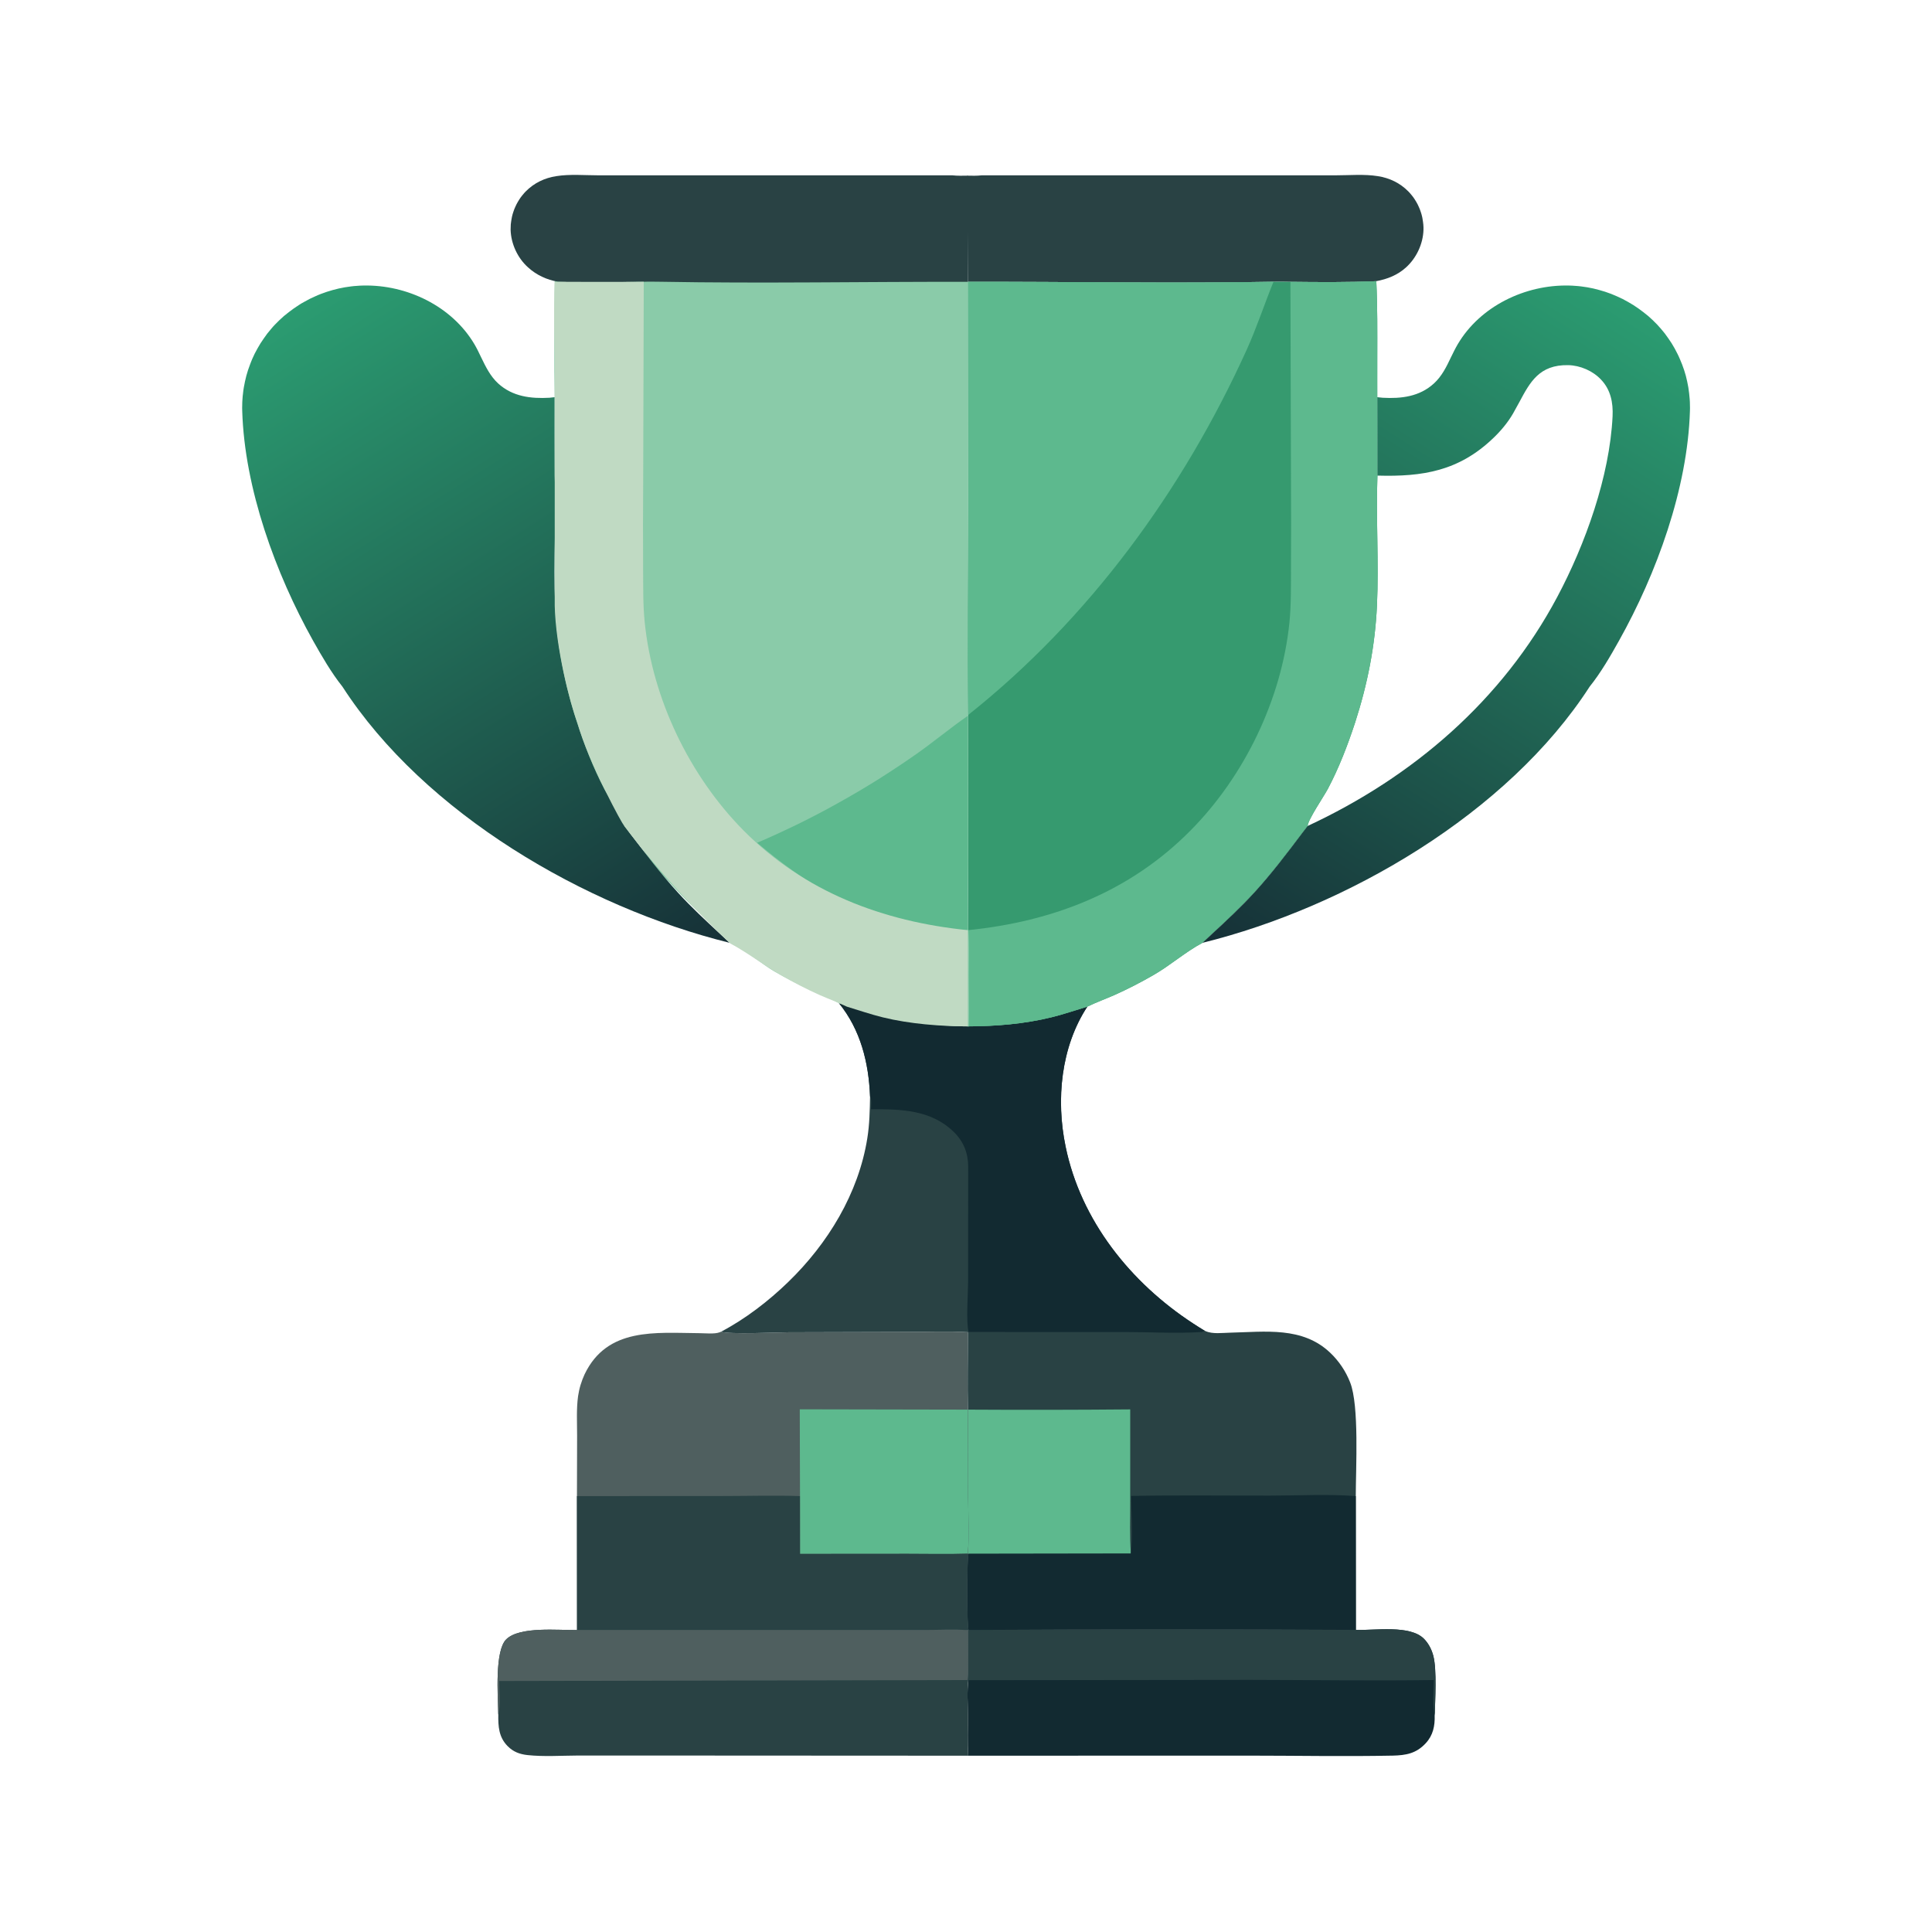 
<svg width="24" height="24" viewBox="0 0 24 24" fill="none" xmlns="http://www.w3.org/2000/svg">
<path d="M12.195 2.178L15.574 2.178L16.588 2.178C16.758 2.178 16.948 2.161 17.115 2.188C17.26 2.21 17.392 2.273 17.496 2.379C17.503 2.386 17.511 2.395 17.518 2.403C17.525 2.411 17.532 2.419 17.539 2.428C17.546 2.437 17.552 2.445 17.559 2.454C17.565 2.463 17.571 2.472 17.577 2.481C17.583 2.49 17.589 2.5 17.594 2.509C17.6 2.519 17.605 2.528 17.61 2.538C17.615 2.548 17.62 2.558 17.624 2.568C17.629 2.578 17.633 2.588 17.637 2.598C17.641 2.608 17.645 2.618 17.648 2.629C17.652 2.639 17.655 2.649 17.658 2.66C17.661 2.67 17.663 2.681 17.666 2.692C17.668 2.702 17.671 2.713 17.672 2.724C17.674 2.735 17.676 2.745 17.677 2.756C17.679 2.767 17.68 2.778 17.681 2.789C17.682 2.8 17.682 2.811 17.683 2.822C17.683 2.833 17.683 2.843 17.683 2.854C17.678 3.029 17.596 3.204 17.467 3.321C17.362 3.417 17.235 3.467 17.096 3.493C16.742 3.508 16.384 3.505 16.029 3.501C15.96 3.498 15.89 3.5 15.82 3.5C14.556 3.523 13.288 3.498 12.023 3.501V3.495L12.015 2.182C12.076 2.183 12.135 2.185 12.195 2.178Z" fill="#294244"/>
<path d="M16.843 20.247C17.077 20.256 17.518 20.181 17.691 20.36C17.748 20.419 17.787 20.496 17.806 20.575C17.849 20.749 17.828 21.118 17.822 21.31C17.826 21.44 17.802 21.557 17.711 21.655C17.593 21.783 17.465 21.805 17.301 21.809C16.697 21.821 16.09 21.809 15.486 21.809L12.028 21.81C12.016 21.644 12.024 21.472 12.023 21.306C12.023 21.164 12.011 21.012 12.029 20.872L12.021 20.87C12.033 20.665 12.025 20.455 12.025 20.25L12.032 20.248C13.636 20.239 15.24 20.239 16.843 20.247Z" fill="#122A31"/>
<path d="M16.844 20.247C17.077 20.256 17.519 20.181 17.691 20.36C17.749 20.419 17.787 20.496 17.807 20.575C17.85 20.749 17.828 21.118 17.823 21.31C17.793 21.174 17.809 21.009 17.811 20.87C17.051 20.881 16.289 20.869 15.53 20.868L12.029 20.872L12.021 20.87C12.033 20.665 12.026 20.455 12.026 20.25L12.033 20.248C13.636 20.239 15.24 20.239 16.844 20.247Z" fill="#294244"/>
<path d="M6.19 21.299C6.189 21.291 6.189 21.282 6.189 21.274C6.185 21.062 6.145 20.507 6.288 20.365C6.454 20.2 6.939 20.253 7.168 20.249L10.457 20.249L11.485 20.248C11.664 20.248 11.848 20.238 12.026 20.25C12.026 20.455 12.033 20.665 12.021 20.87L12.029 20.872C12.011 21.012 12.023 21.164 12.024 21.306C12.024 21.472 12.017 21.644 12.028 21.81L8.302 21.808L7.171 21.808C6.968 21.809 6.753 21.824 6.551 21.802C6.454 21.791 6.376 21.762 6.306 21.691C6.196 21.58 6.188 21.447 6.19 21.299Z" fill="#294244"/>
<path d="M6.19 21.299C6.189 21.291 6.189 21.282 6.189 21.274C6.185 21.062 6.145 20.507 6.288 20.365C6.454 20.2 6.939 20.253 7.168 20.249L10.457 20.249L11.485 20.248C11.664 20.248 11.848 20.238 12.026 20.25C12.026 20.455 12.033 20.665 12.021 20.87L6.201 20.882C6.201 21.01 6.221 21.176 6.19 21.299Z" fill="#4F5F5F"/>
<path d="M8.957 16.543C9.061 16.579 9.656 16.551 9.795 16.55L11.262 16.546C11.514 16.546 11.773 16.534 12.024 16.549C12.024 16.869 12.016 17.191 12.024 17.511C12.028 17.872 12.026 18.233 12.027 18.593C12.028 18.828 12.039 19.066 12.024 19.3L12.031 19.302C12.012 19.381 12.01 20.178 12.032 20.248L12.025 20.25C11.848 20.238 11.663 20.248 11.485 20.248L10.457 20.249L7.168 20.249L7.167 18.585L7.169 17.833C7.169 17.672 7.159 17.503 7.181 17.344C7.188 17.297 7.198 17.25 7.212 17.204C7.226 17.158 7.243 17.113 7.263 17.07C7.544 16.487 8.143 16.557 8.683 16.561C8.751 16.561 8.878 16.575 8.94 16.55C8.946 16.548 8.951 16.545 8.957 16.543Z" fill="#4F5F5F"/>
<path d="M9.935 17.507L12.024 17.511C12.029 17.872 12.026 18.233 12.027 18.593C12.028 18.828 12.039 19.066 12.024 19.3C11.776 19.308 11.525 19.302 11.277 19.302L9.938 19.303L9.938 18.585L9.935 17.507Z" fill="#5DB98E"/>
<path d="M7.167 18.585L8.997 18.584C9.309 18.584 9.626 18.574 9.937 18.585L9.938 19.303L11.277 19.302C11.525 19.302 11.776 19.308 12.024 19.3L12.031 19.302C12.011 19.381 12.01 20.178 12.032 20.248L12.025 20.25C11.848 20.238 11.663 20.248 11.485 20.248L10.457 20.249L7.168 20.249L7.167 18.585Z" fill="#294244"/>
<path d="M10.422 12.462C10.566 12.481 10.715 12.556 10.857 12.593C11.235 12.693 11.644 12.752 12.035 12.75C12.378 12.749 12.725 12.72 13.059 12.638C13.211 12.601 13.357 12.55 13.507 12.505C13.177 13.009 13.117 13.663 13.237 14.242C13.426 15.163 14.046 15.935 14.822 16.441C14.869 16.472 14.917 16.502 14.965 16.531C14.969 16.532 14.972 16.534 14.975 16.535C15.062 16.575 15.185 16.557 15.279 16.555C15.718 16.545 16.181 16.476 16.526 16.806C16.553 16.832 16.579 16.859 16.602 16.887C16.626 16.916 16.649 16.945 16.669 16.976C16.69 17.007 16.709 17.039 16.726 17.072C16.743 17.105 16.759 17.139 16.772 17.173C16.886 17.461 16.842 18.239 16.842 18.585L16.843 20.247C15.24 20.239 13.636 20.239 12.032 20.248C12.01 20.178 12.011 19.381 12.031 19.302L12.024 19.3C12.039 19.066 12.028 18.828 12.027 18.593C12.026 18.233 12.028 17.872 12.024 17.511C12.016 17.191 12.024 16.869 12.024 16.549C11.773 16.534 11.514 16.546 11.261 16.546L9.795 16.55C9.656 16.551 9.061 16.579 8.957 16.543C9.256 16.387 9.549 16.161 9.791 15.926C10.284 15.449 10.665 14.825 10.774 14.14C10.802 13.968 10.805 13.794 10.808 13.62C10.792 13.201 10.69 12.792 10.422 12.462Z" fill="#294244"/>
<path d="M12.024 17.511C12.696 17.515 13.368 17.514 14.04 17.508L14.04 18.642C14.041 18.86 14.032 19.082 14.048 19.299L12.032 19.302L12.025 19.3C12.039 19.066 12.028 18.828 12.027 18.593C12.026 18.233 12.029 17.872 12.024 17.511Z" fill="#5DB98E"/>
<path d="M14.051 18.583C14.627 18.572 15.204 18.58 15.78 18.579C16.13 18.579 16.494 18.558 16.842 18.585L16.843 20.247C15.239 20.239 13.636 20.239 12.032 20.248C12.01 20.178 12.011 19.381 12.031 19.302L14.047 19.299C14.076 19.095 14.053 18.796 14.051 18.583Z" fill="#122A31"/>
<path d="M10.422 12.462C10.566 12.481 10.715 12.556 10.857 12.593C11.235 12.693 11.644 12.752 12.035 12.75C12.378 12.749 12.725 12.72 13.059 12.638C13.211 12.601 13.357 12.55 13.507 12.505C13.177 13.009 13.117 13.663 13.237 14.242C13.426 15.163 14.046 15.935 14.822 16.441C14.869 16.472 14.917 16.502 14.965 16.531C14.949 16.54 14.938 16.546 14.918 16.547C14.613 16.567 14.294 16.547 13.987 16.547L12.031 16.546C12 16.394 12.025 16.093 12.026 15.927L12.027 14.488C12.026 14.321 11.968 14.178 11.848 14.061C11.565 13.785 11.19 13.777 10.82 13.78C10.821 13.735 10.832 13.659 10.808 13.62C10.792 13.201 10.69 12.792 10.422 12.462Z" fill="#122A31"/>
<path d="M16.03 3.501C16.384 3.505 16.742 3.508 17.097 3.493C17.112 3.806 17.109 4.121 17.109 4.435C17.108 4.566 17.109 4.934 17.109 4.934V4.941V4.951C17.109 4.951 17.112 5.77 17.111 5.908C17.091 6.446 17.13 6.986 17.105 7.523C17.082 8.023 16.988 8.499 16.834 8.975C16.743 9.253 16.632 9.542 16.494 9.801C16.442 9.899 16.251 10.177 16.243 10.262C16.028 10.546 15.818 10.829 15.577 11.092C15.375 11.312 15.156 11.508 14.938 11.712C14.727 11.824 14.541 11.99 14.333 12.11C14.174 12.202 14.011 12.286 13.843 12.361C13.732 12.41 13.615 12.452 13.507 12.505C13.357 12.55 13.211 12.601 13.059 12.638C12.725 12.72 12.367 12.749 12.023 12.75L12.035 12.11C12.035 12.11 12.036 11.738 12.023 11.555C12.023 11.355 12.025 10.945 12.025 10.74L12.023 8.892L12.024 8.884C12.015 8.022 12.025 7.159 12.026 6.297L12.024 3.501C13.289 3.498 14.556 3.523 15.82 3.5C15.89 3.5 15.96 3.498 16.03 3.501Z" fill="#369A6F"/>
<path d="M12.023 3.501C13.288 3.498 14.556 3.523 15.82 3.5C15.705 3.782 15.612 4.069 15.486 4.347C14.694 6.092 13.53 7.688 12.024 8.884C12.015 8.022 12.025 7.159 12.026 6.297L12.023 3.501Z" fill="#5DB98E"/>
<path d="M16.03 3.501C16.384 3.505 16.742 3.508 17.097 3.493C17.112 3.806 17.11 4.121 17.109 4.435C17.109 4.566 17.109 4.934 17.109 4.934V4.945C17.109 5.016 17.112 5.77 17.111 5.908C17.092 6.446 17.13 6.986 17.105 7.523C17.082 8.023 16.988 8.499 16.834 8.975C16.743 9.253 16.632 9.542 16.495 9.801C16.442 9.899 16.251 10.177 16.243 10.262C16.028 10.546 15.818 10.829 15.577 11.092C15.375 11.312 15.156 11.508 14.938 11.712C14.727 11.824 14.541 11.99 14.333 12.11C14.174 12.202 14.011 12.286 13.843 12.361C13.733 12.41 13.615 12.452 13.507 12.505C13.357 12.55 13.211 12.601 13.059 12.638C12.725 12.72 12.367 12.749 12.023 12.75C12.029 12.537 12.024 12.323 12.023 12.11C12.023 11.926 12.036 11.738 12.023 11.555C13.076 11.449 14.032 11.081 14.787 10.319C15.46 9.641 15.922 8.683 16.018 7.731C16.04 7.507 16.036 7.28 16.037 7.054C16.04 6.695 16.039 6.336 16.037 5.977L16.03 3.501Z" fill="#5DB98E"/>
<path d="M6.891 3.492C7.249 3.515 7.617 3.494 7.977 3.494L10.563 3.494C11.049 3.493 11.537 3.485 12.023 3.495L12.023 3.504L12.026 6.297C12.025 7.159 12.016 8.022 12.024 8.884L12.023 8.892L12.025 10.74C12.025 10.945 12.001 11.373 12.029 11.555C12.042 11.738 12.035 11.926 12.035 12.11C12.035 12.323 12.04 12.537 12.035 12.75C11.644 12.752 11.133 12.656 10.857 12.593C10.716 12.556 10.57 12.516 10.422 12.462C10.328 12.409 10.223 12.369 10.125 12.324C9.952 12.245 9.776 12.159 9.612 12.063C9.467 11.979 9.233 11.776 9.091 11.726L9.094 11.721C9.091 11.686 8.977 11.604 8.946 11.577C8.721 11.381 8.508 11.173 8.307 10.952C8.233 10.877 8.163 10.797 8.098 10.714C8.021 10.617 7.86 10.352 7.773 10.298C7.775 10.241 7.477 9.773 7.422 9.667C7.327 9.484 7.251 9.286 7.185 9.091C6.896 8.236 6.892 7.641 6.891 6.752C6.891 6.476 6.891 6.188 6.891 5.916C6.891 5.916 6.896 5.295 6.891 5.098V5V4.992V4.98V4.968C6.881 4.474 6.888 3.987 6.891 3.492Z" fill="#8ACBA9"/>
<path d="M9.406 10.469C9.578 10.396 9.748 10.317 9.917 10.235C10.085 10.152 10.251 10.066 10.414 9.974C10.578 9.883 10.739 9.788 10.898 9.689C11.056 9.589 11.213 9.486 11.366 9.379C11.59 9.223 11.799 9.047 12.023 8.892L12.025 10.74C12.025 10.945 12.023 11.367 12.023 11.555C11.787 11.562 11.544 11.529 11.314 11.479C10.578 11.32 9.973 10.955 9.406 10.469Z" fill="#5DB98E"/>
<path fillRule="evenodd" clip-rule="evenodd" d="M17.812 4.764C17.634 4.927 17.407 4.954 17.176 4.941L17.109 4.934C17.109 4.934 17.112 5.77 17.111 5.908C17.111 5.908 17.111 5.908 17.111 5.908C17.675 5.924 18.122 5.851 18.547 5.445C18.642 5.355 18.729 5.251 18.795 5.138C18.823 5.089 18.849 5.041 18.875 4.993C19.006 4.748 19.122 4.529 19.481 4.536C19.63 4.539 19.787 4.607 19.889 4.716C20.009 4.842 20.04 5.003 20.032 5.171C19.996 5.918 19.693 6.762 19.344 7.417C18.661 8.7 17.553 9.652 16.243 10.261C16.243 10.261 16.243 10.261 16.243 10.262C16.222 10.289 16.201 10.317 16.18 10.344C15.987 10.6 15.795 10.854 15.577 11.092C15.411 11.273 15.234 11.437 15.056 11.602C15.017 11.639 14.977 11.675 14.938 11.712C16.731 11.269 18.73 10.105 19.747 8.53C19.886 8.357 20.004 8.152 20.112 7.959C20.579 7.125 20.964 6.069 20.993 5.105C20.994 5.081 20.994 5.056 20.993 5.032C20.993 5.007 20.992 4.983 20.99 4.958C20.988 4.934 20.986 4.909 20.983 4.885C20.98 4.861 20.977 4.836 20.973 4.812C20.969 4.788 20.964 4.764 20.959 4.74C20.954 4.716 20.948 4.692 20.942 4.668C20.935 4.645 20.928 4.621 20.921 4.598C20.913 4.574 20.905 4.551 20.896 4.528C20.887 4.505 20.878 4.483 20.868 4.46C20.859 4.438 20.848 4.415 20.837 4.393C20.826 4.371 20.815 4.35 20.803 4.328C20.791 4.307 20.779 4.286 20.766 4.265C20.753 4.244 20.739 4.224 20.725 4.204C20.711 4.183 20.697 4.164 20.682 4.144C20.667 4.125 20.651 4.106 20.635 4.087C20.619 4.068 20.603 4.05 20.586 4.032C20.568 4.014 20.55 3.995 20.532 3.978C20.513 3.96 20.494 3.943 20.475 3.926C20.455 3.91 20.435 3.893 20.415 3.878C20.395 3.862 20.374 3.847 20.353 3.832C20.332 3.817 20.311 3.803 20.289 3.789C20.267 3.775 20.245 3.762 20.223 3.75C20.201 3.737 20.178 3.725 20.155 3.713C20.132 3.702 20.109 3.691 20.086 3.681C20.062 3.67 20.038 3.66 20.015 3.651C19.991 3.642 19.966 3.633 19.942 3.625C19.918 3.617 19.893 3.61 19.868 3.603C19.844 3.596 19.819 3.59 19.794 3.584C19.769 3.579 19.744 3.574 19.718 3.569C19.693 3.565 19.668 3.561 19.642 3.558C19.617 3.555 19.591 3.552 19.566 3.551C19.54 3.549 19.514 3.547 19.489 3.547C18.947 3.535 18.387 3.803 18.108 4.277C18.077 4.33 18.051 4.384 18.024 4.439C17.968 4.557 17.911 4.674 17.812 4.764Z" fill="url(#paint0_linear_622_183)"/>
<path fillRule="evenodd" clip-rule="evenodd" d="M6.189 4.764C6.368 4.927 6.595 4.954 6.826 4.941L6.89 4.934C6.89 4.934 6.89 5.77 6.891 5.908C6.9 6.165 6.896 6.422 6.893 6.679C6.888 6.96 6.884 7.242 6.897 7.523C6.92 8.023 7.014 8.499 7.168 8.975C7.259 9.253 7.37 9.542 7.507 9.801C7.523 9.831 7.552 9.878 7.585 9.931C7.66 10.051 7.753 10.203 7.759 10.262C7.78 10.289 7.801 10.317 7.821 10.344C8.015 10.6 8.207 10.854 8.425 11.092C8.59 11.273 8.768 11.437 8.946 11.602C8.985 11.639 9.025 11.675 9.064 11.712C7.271 11.269 5.272 10.105 4.254 8.53C4.116 8.357 3.998 8.152 3.889 7.959C3.423 7.125 3.038 6.069 3.009 5.105C3.008 5.081 3.008 5.056 3.009 5.032C3.009 5.007 3.01 4.983 3.012 4.958C3.013 4.934 3.016 4.909 3.019 4.885C3.021 4.861 3.025 4.836 3.029 4.812C3.033 4.788 3.038 4.764 3.043 4.74C3.048 4.716 3.054 4.692 3.06 4.668C3.067 4.645 3.074 4.621 3.081 4.598C3.089 4.574 3.097 4.551 3.106 4.528C3.114 4.505 3.124 4.483 3.133 4.46C3.143 4.438 3.154 4.415 3.164 4.393C3.175 4.371 3.187 4.35 3.199 4.328C3.211 4.307 3.223 4.286 3.236 4.265C3.249 4.244 3.263 4.224 3.277 4.204C3.291 4.183 3.305 4.164 3.32 4.144C3.335 4.125 3.351 4.106 3.367 4.087C3.382 4.068 3.399 4.05 3.416 4.032C3.433 4.014 3.452 3.995 3.47 3.978C3.489 3.96 3.508 3.943 3.527 3.926C3.547 3.91 3.567 3.893 3.587 3.878C3.607 3.862 3.628 3.847 3.649 3.832C3.67 3.817 3.691 3.803 3.713 3.789C3.734 3.775 3.756 3.762 3.779 3.75C3.801 3.737 3.824 3.725 3.847 3.713C3.87 3.702 3.893 3.691 3.916 3.681C3.94 3.67 3.963 3.66 3.987 3.651C4.011 3.642 4.035 3.633 4.06 3.625C4.084 3.617 4.109 3.61 4.133 3.603C4.158 3.596 4.183 3.59 4.208 3.584C4.233 3.579 4.258 3.574 4.284 3.569C4.309 3.565 4.334 3.561 4.36 3.558C4.385 3.555 4.411 3.552 4.436 3.551C4.462 3.549 4.487 3.547 4.513 3.547C5.055 3.535 5.614 3.803 5.894 4.277C5.925 4.33 5.951 4.384 5.977 4.439C6.034 4.557 6.091 4.674 6.189 4.764ZM5.454 5.445C5.88 5.851 6.327 5.924 6.891 5.908C6.9 6.165 6.896 6.422 6.892 6.679C6.888 6.96 6.884 7.242 6.897 7.523C6.92 8.023 7.014 8.499 7.168 8.975C7.259 9.253 7.37 9.542 7.507 9.801C7.523 9.831 7.552 9.878 7.585 9.931C7.659 10.051 7.753 10.203 7.759 10.262C6.448 9.652 5.341 8.7 4.657 7.417C4.309 6.762 4.006 5.918 3.97 5.171C3.962 5.003 3.992 4.842 4.112 4.716C4.215 4.607 4.371 4.539 4.521 4.536C4.879 4.529 4.996 4.748 5.127 4.993C5.152 5.041 5.178 5.089 5.206 5.138C5.273 5.251 5.359 5.355 5.454 5.445Z" fill="url(#paint1_linear_622_183)"/>
<path d="M11.831 2.178L8.452 2.178L7.438 2.178C7.268 2.178 7.078 2.161 6.911 2.188C6.766 2.21 6.634 2.273 6.53 2.379C6.522 2.386 6.515 2.395 6.508 2.403C6.501 2.411 6.494 2.419 6.487 2.428C6.48 2.437 6.474 2.445 6.467 2.454C6.461 2.463 6.455 2.472 6.449 2.481C6.443 2.49 6.437 2.5 6.432 2.509C6.426 2.519 6.421 2.528 6.416 2.538C6.411 2.548 6.406 2.558 6.402 2.568C6.397 2.578 6.393 2.588 6.389 2.598C6.385 2.608 6.381 2.618 6.378 2.629C6.374 2.639 6.371 2.649 6.368 2.66C6.365 2.67 6.363 2.681 6.36 2.692C6.358 2.702 6.356 2.713 6.354 2.724C6.352 2.735 6.35 2.745 6.349 2.756C6.347 2.767 6.346 2.778 6.345 2.789C6.344 2.8 6.344 2.811 6.344 2.822C6.343 2.833 6.343 2.843 6.343 2.854C6.348 3.029 6.429 3.204 6.559 3.321C6.664 3.417 6.791 3.475 6.93 3.5C7.284 3.516 7.642 3.504 7.997 3.5C8.066 3.497 8.136 3.5 8.206 3.5C9.47 3.523 10.759 3.498 12.023 3.501V3.5V2.182C11.963 2.183 11.891 2.185 11.831 2.178Z" fill="#294244"/>
<path d="M7.997 3.5C7.642 3.504 6.891 3.5 6.891 3.5C6.875 3.814 6.891 4.435 6.891 4.435V4.934V4.945C6.891 5.016 6.889 5.77 6.891 5.908V7.523C6.902 8.039 7.078 8.73 7.172 8.977C7.242 9.223 7.371 9.527 7.512 9.809C7.652 10.09 7.731 10.23 7.758 10.266C7.973 10.55 8.208 10.829 8.45 11.092C8.651 11.312 8.852 11.515 9.07 11.719C9.281 11.831 9.486 11.99 9.694 12.11C9.853 12.202 10.016 12.286 10.183 12.361C10.294 12.41 10.412 12.452 10.52 12.505C10.669 12.55 10.816 12.601 10.967 12.638C11.301 12.72 11.68 12.749 12.023 12.75V12.199C12.023 12.086 12.023 11.555 12.023 11.555C10.97 11.449 9.995 11.081 9.239 10.319C8.567 9.641 8.105 8.683 8.009 7.731C7.986 7.507 7.991 7.28 7.989 7.054C7.987 6.695 7.987 6.336 7.99 5.977L7.997 3.5Z" fill="#C0DAC3"/>
<defs>
<linearGradient id="paint0_linear_622_183" x1="15.197" y1="11.85" x2="20.296" y2="3.795" gradientUnits="userSpaceOnUse">
<stop stop-color="#163037"/>
<stop offset="1" stop-color="#2B9C71"/>
</linearGradient>
<linearGradient id="paint1_linear_622_183" x1="8.805" y1="11.85" x2="3.706" y2="3.795" gradientUnits="userSpaceOnUse">
<stop stop-color="#163037"/>
<stop offset="1" stop-color="#2B9C71"/>
</linearGradient>
</defs>
</svg>
